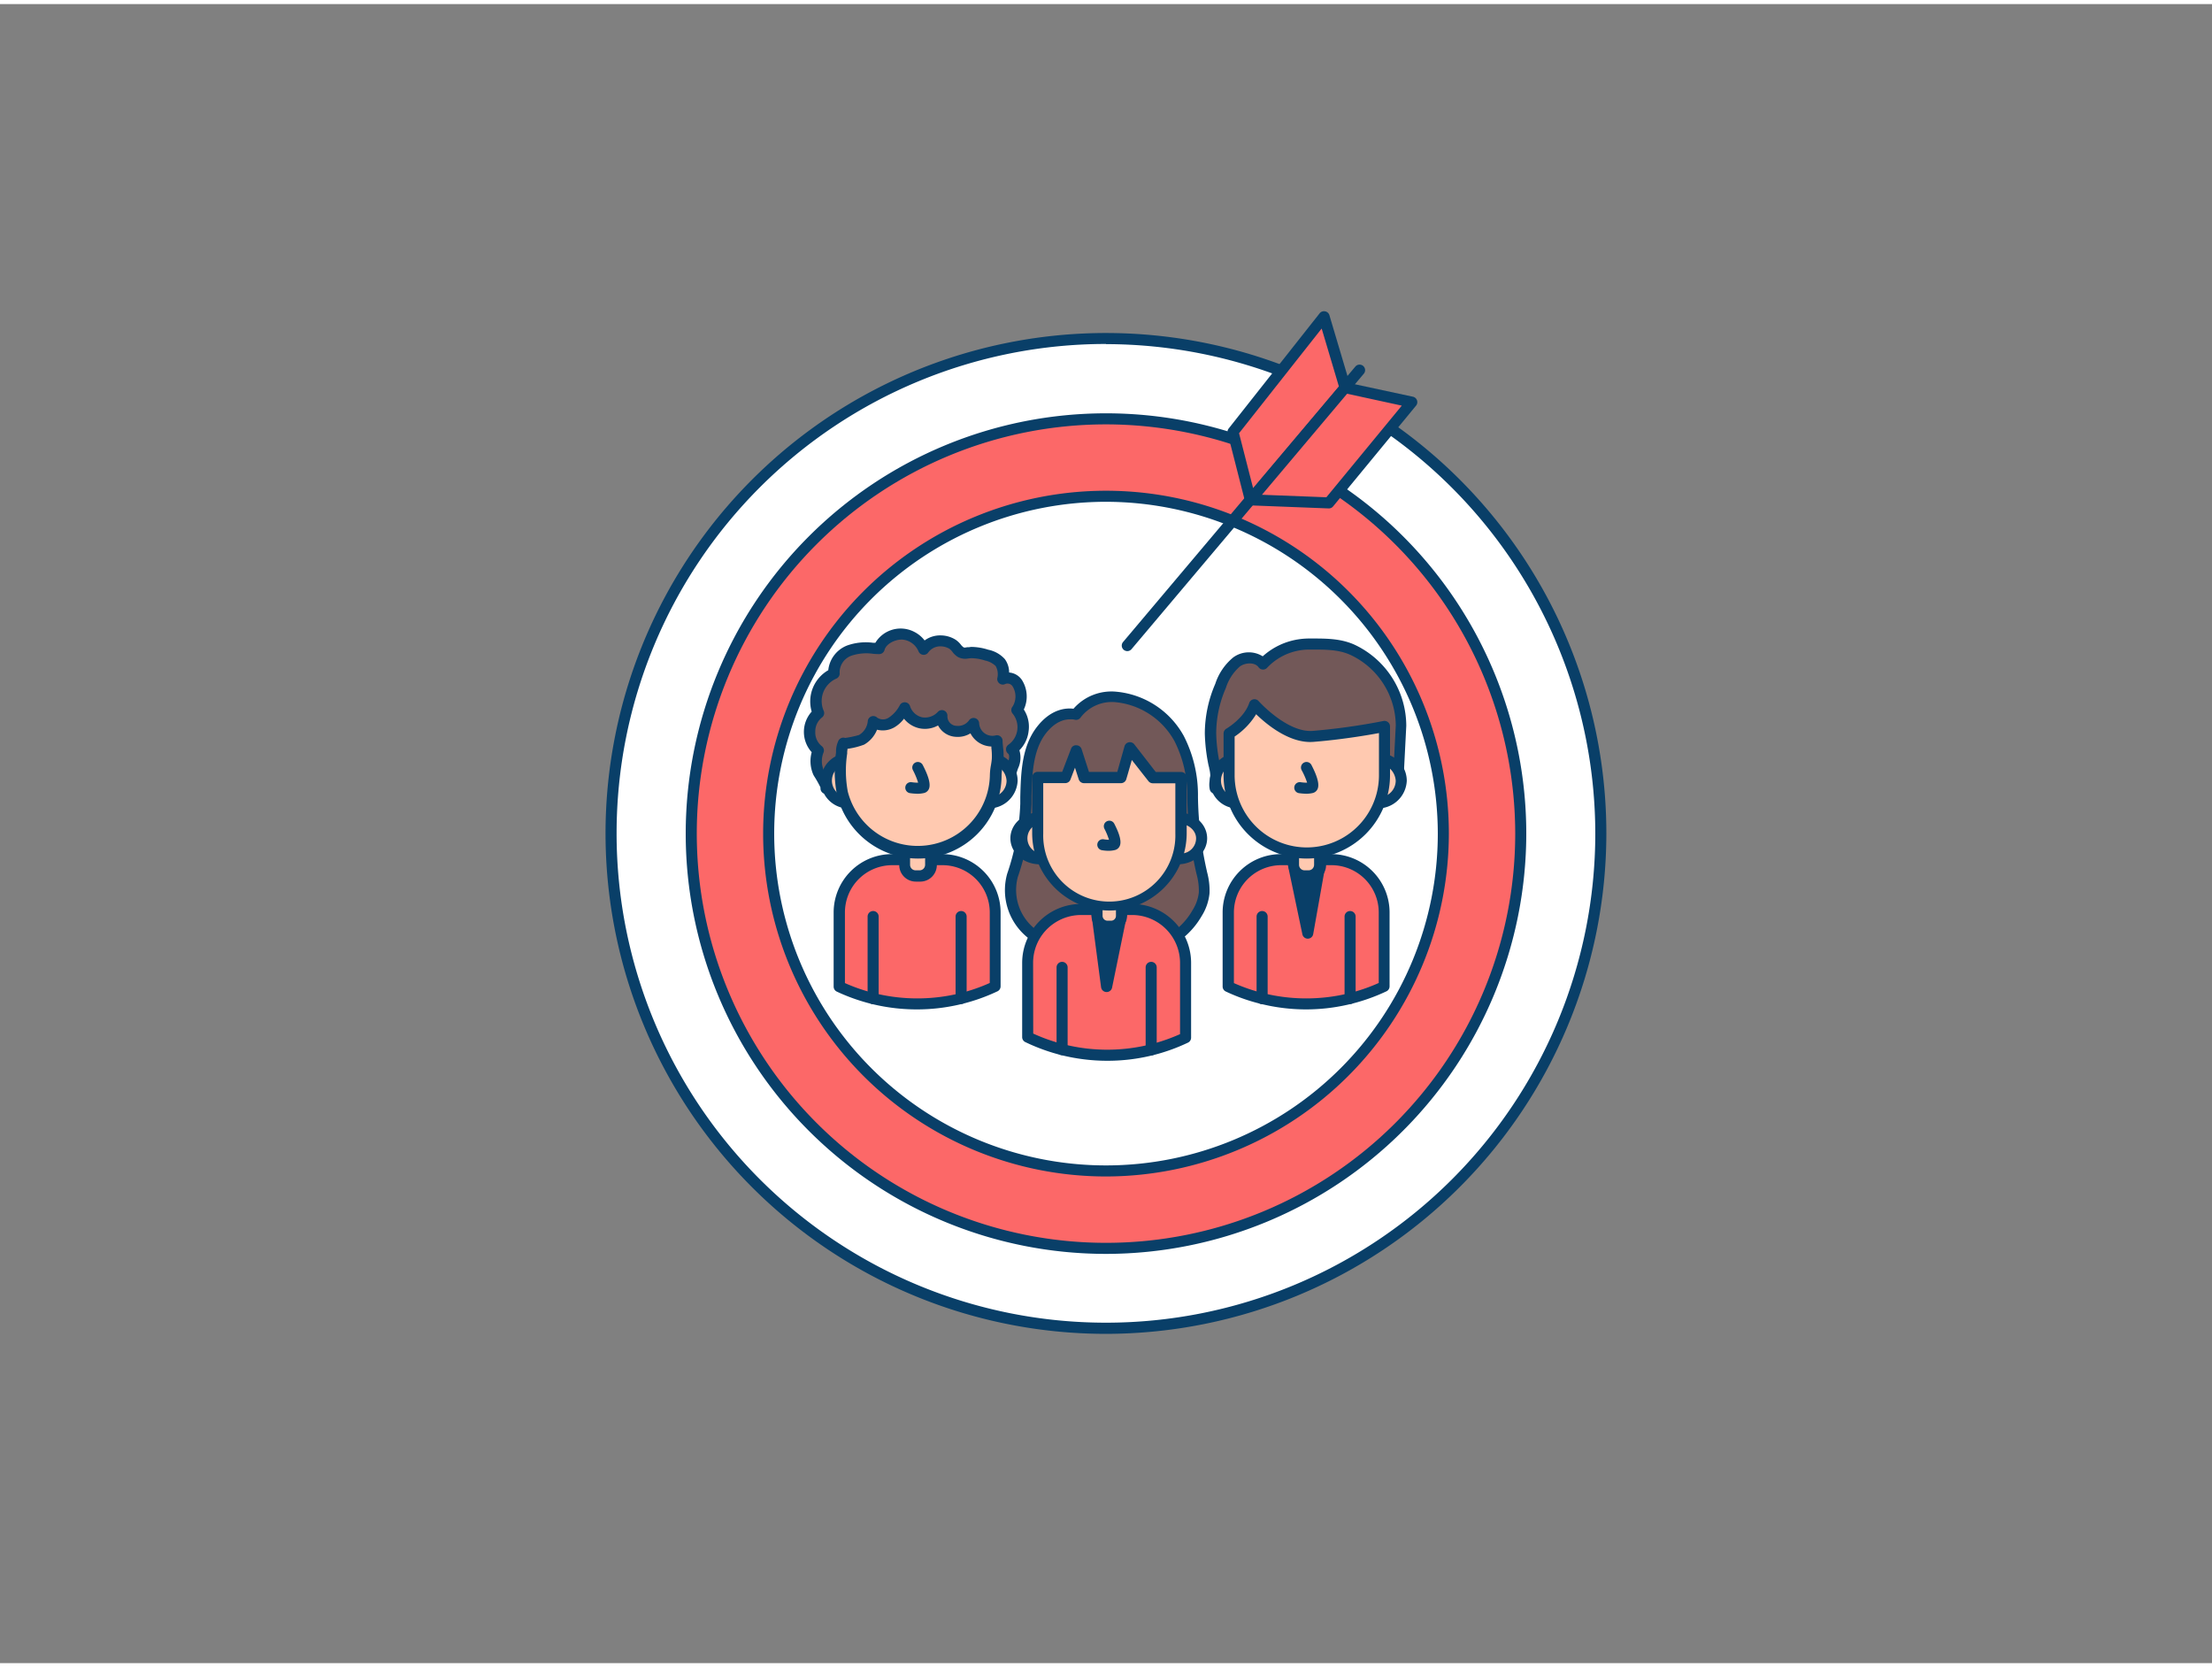 <svg xmlns="http://www.w3.org/2000/svg" viewBox="0 0 400 300" width="406" height="306" class="illustration styles_illustrationTablet__1DWOa"><rect x="0" y="0" width="400" height="300" fill="#808080" stroke="none"/><g id="_533_target_audience_outline" data-name="#533_target_audience_outline"><path d="M200,60.49A89.49,89.49,0,1,0,289.48,150,89.49,89.49,0,0,0,200,60.49Z" fill="#fff"></path><path d="M200,240.46A90.49,90.49,0,1,1,290.48,150,90.58,90.58,0,0,1,200,240.46Zm0-179A88.49,88.49,0,1,0,288.48,150,88.59,88.59,0,0,0,200,61.49Z" fill="#093f68"></path><path d="M200,75a75,75,0,1,0,75,75A75,75,0,0,0,200,75Z" fill="#fc6868"></path><path d="M200,226a76,76,0,1,1,76-76A76.07,76.07,0,0,1,200,226Zm0-150a74,74,0,1,0,74,74A74.07,74.07,0,0,0,200,76Z" fill="#093f68"></path><circle cx="200" cy="149.98" r="61.02" fill="#fff"></circle><path d="M200,212a62,62,0,1,1,62-62A62.09,62.09,0,0,1,200,212Zm0-122a60,60,0,1,0,60,60A60.09,60.09,0,0,0,200,90Z" fill="#093f68"></path><path d="M250.28,164.24v13.38a33.09,33.09,0,0,1-28.19,0V164.24a9.53,9.53,0,0,1,9.54-9.53h9.11A9.53,9.53,0,0,1,250.28,164.24Z" fill="#fc6868"></path><path d="M236.13,181.79a34.07,34.07,0,0,1-8.13-1,33.18,33.18,0,0,1-6.34-2.24,1,1,0,0,1-.57-.9V164.24a10.55,10.55,0,0,1,10.54-10.53h9.11a10.55,10.55,0,0,1,10.54,10.53v13.38a1,1,0,0,1-.57.9,34.07,34.07,0,0,1-14.58,3.27Zm-13-4.76a31.91,31.91,0,0,0,5.38,1.84,32.42,32.42,0,0,0,15.42,0,31.79,31.79,0,0,0,5.39-1.86V164.24a8.55,8.55,0,0,0-8.54-8.53h-9.11a8.55,8.55,0,0,0-8.54,8.53Zm27.19.59h0Z" fill="#093f68"></path><polygon points="233.91 155.64 236.51 168.04 238.71 155.64 233.91 155.64" fill="#093f68"></polygon><path d="M236.51,169a1,1,0,0,1-1-.8l-2.6-12.39a1.05,1.05,0,0,1,.2-.84,1,1,0,0,1,.78-.37h4.8a1,1,0,0,1,.76.36,1,1,0,0,1,.22.82l-2.2,12.39a1,1,0,0,1-1,.83Zm-1.37-12.4,1.28,6.13,1.09-6.13Z" fill="#093f68"></path><path d="M235,115.86a11.89,11.89,0,0,1,1.79-.14c2.75,0,5.57-.07,8.08,1.16a15.28,15.28,0,0,1,8.51,13.62l-.58,11.29h-33a6.53,6.53,0,0,1,.13-2.11,9.06,9.06,0,0,0-.33-2.18,30.91,30.91,0,0,1-.66-5.59,21.75,21.75,0,0,1,1.81-8.61,9.46,9.46,0,0,1,2.9-4.34c1.45-1,3.73-1.06,4.76.38A11.49,11.49,0,0,1,235,115.86Z" fill="#725858"></path><path d="M252.78,142.79h-33a1,1,0,0,1-1-.72,4.2,4.2,0,0,1,0-1.84c0-.2.07-.4.08-.59a5.53,5.53,0,0,0-.2-1.44c0-.17-.07-.33-.11-.5a32.07,32.07,0,0,1-.68-5.78,22.67,22.67,0,0,1,1.89-9,10.28,10.28,0,0,1,3.25-4.78,4.76,4.76,0,0,1,5.33-.2,12.49,12.49,0,0,1,6.46-3.07h0a12.77,12.77,0,0,1,1.94-.15h.49c2.68,0,5.46,0,8,1.26a16.26,16.26,0,0,1,9.07,14.52s0,0-.58,11.34A1,1,0,0,1,252.78,142.79Zm-32-2h31.09c.14-2.7.52-10.23.53-10.34a14.23,14.23,0,0,0-8-12.67c-2.16-1.06-4.58-1.06-7.15-1.06h-.51a9.71,9.71,0,0,0-1.61.13h0a10.44,10.44,0,0,0-6,3.17,1,1,0,0,1-1.54-.1c-.68-.94-2.37-.86-3.37-.15a8.62,8.62,0,0,0-2.55,3.91,20.57,20.57,0,0,0-1.74,8.21,29,29,0,0,0,.64,5.41l.1.46a7.23,7.23,0,0,1,.25,2,6.69,6.69,0,0,1-.11.84C220.77,140.65,220.75,140.72,220.74,140.79ZM235,115.86h0Z" fill="#093f68"></path><path d="M233.91,152.88h4.8a0,0,0,0,1,0,0v2.76a2,2,0,0,1-2,2h-.72a2,2,0,0,1-2-2v-2.76A0,0,0,0,1,233.91,152.88Z" fill="#ffc9b0"></path><path d="M236.67,158.68H236a3,3,0,0,1-3-3v-2.76a1,1,0,0,1,1-1h4.8a1,1,0,0,1,1,1v2.76A3,3,0,0,1,236.67,158.68Zm-1.76-4.8v1.76a1,1,0,0,0,1,1h.72a1,1,0,0,0,1-1v-1.76Z" fill="#093f68"></path><ellipse cx="223.4" cy="140.43" rx="4.39" ry="4.01" fill="#ffc9b0"></ellipse><path d="M223.4,145.44a5,5,0,1,1,5.39-5A5.22,5.22,0,0,1,223.4,145.44Zm0-8a3,3,0,1,0,3.39,3A3.23,3.23,0,0,0,223.4,137.41Z" fill="#093f68"></path><ellipse cx="248.97" cy="140.43" rx="4.39" ry="4.01" fill="#ffc9b0"></ellipse><path d="M249,145.44a5,5,0,1,1,5.39-5A5.22,5.22,0,0,1,249,145.44Zm0-8a3,3,0,1,0,3.39,3A3.23,3.23,0,0,0,249,137.41Z" fill="#093f68"></path><path d="M236.31,153.51h0a14,14,0,0,1-14.05-14V131.9s3.53-2,4.59-5.2c0,0,5.4,6.14,10.6,5.72a118.62,118.62,0,0,0,12.91-1.8v8.84A14,14,0,0,1,236.31,153.51Z" fill="#ffc9b0"></path><path d="M236.31,154.51a15.07,15.07,0,0,1-15.05-15V131.9a1,1,0,0,1,.5-.87s3.22-1.88,4.14-4.65a1,1,0,0,1,.75-.66,1,1,0,0,1,.95.32c.05.06,5.16,5.73,9.77,5.39a118.59,118.59,0,0,0,12.79-1.79,1,1,0,0,1,1.2,1v8.84A15.07,15.07,0,0,1,236.31,154.51Zm-13.05-22.06v7a13.05,13.05,0,0,0,26.1,0v-7.63c-2.14.4-6.85,1.19-11.83,1.59-4.26.35-8.47-3.13-10.38-5A13,13,0,0,1,223.26,132.45Z" fill="#093f68"></path><path d="M236.24,142.79a9.89,9.89,0,0,1-1.37-.11,1,1,0,0,1-.81-1.16,1,1,0,0,1,1.16-.81,7.34,7.34,0,0,0,1.15.08,13.33,13.33,0,0,0-1-2.28,1,1,0,1,1,1.78-.92c1.09,2.09,1.47,3.55,1.11,4.34a1.28,1.28,0,0,1-.87.73A4.9,4.9,0,0,1,236.24,142.79Z" fill="#093f68"></path><path d="M228.23,180.84a1,1,0,0,1-1-1V165a1,1,0,0,1,2,0v14.8A1,1,0,0,1,228.23,180.84Z" fill="#093f68"></path><path d="M244.14,180.81a1,1,0,0,1-1-1V165a1,1,0,1,1,2,0v14.77A1,1,0,0,1,244.14,180.81Z" fill="#093f68"></path><path d="M194.55,128.49s-3.2-1.12-6.23,2.8c-2.83,3.67-2.68,8.93-2.82,13.31a45.44,45.44,0,0,1-2.42,12.92,10,10,0,0,0,3.74,10.75,16.21,16.21,0,0,0,8.65,2.94c2.56.21,5-.48,7.54-.19a13.41,13.41,0,0,0,13.46-6.66,8.59,8.59,0,0,0,1.29-3.67,12.92,12.92,0,0,0-.49-3.8,65.53,65.53,0,0,1-1.61-13.56,22.46,22.46,0,0,0-2.44-10.55C209.36,125.65,199,122.38,194.55,128.49Z" fill="#725858"></path><path d="M196.49,172.25c-.36,0-.73,0-1.1,0a16.88,16.88,0,0,1-9.17-3.15,11,11,0,0,1-4.09-11.84,44,44,0,0,0,2.37-12.65l0-1.26c.11-4.24.23-9.05,3-12.63,2.57-3.33,5.33-3.46,6.62-3.3a9.1,9.1,0,0,1,7.83-3.07,15.57,15.57,0,0,1,12.12,8,23.42,23.42,0,0,1,2.56,11,64.24,64.24,0,0,0,1.59,13.34l.06.28a12.67,12.67,0,0,1,.44,3.82,9.48,9.48,0,0,1-1.41,4.1A14.41,14.41,0,0,1,202.9,172a18.43,18.43,0,0,0-3.7.08C198.32,172.17,197.41,172.25,196.49,172.25Zm-3.05-42.91c-.95,0-2.63.37-4.33,2.56-2.36,3.06-2.48,7.53-2.58,11.46l0,1.27a46,46,0,0,1-2.47,13.2,9,9,0,0,0,3.4,9.64,15,15,0,0,0,8.12,2.75,20.35,20.35,0,0,0,3.47-.12,20.06,20.06,0,0,1,4.11-.08,12.43,12.43,0,0,0,12.48-6.16,7.52,7.52,0,0,0,1.15-3.24,11.23,11.23,0,0,0-.4-3.24l-.07-.28a66.2,66.2,0,0,1-1.63-13.76,21.53,21.53,0,0,0-2.32-10.09,13.71,13.71,0,0,0-10.5-7,7.09,7.09,0,0,0-6.48,2.78,1,1,0,0,1-1.13.35A3.12,3.12,0,0,0,193.44,129.34Z" fill="#093f68"></path><path d="M214.39,173.38V186.9a33.28,33.28,0,0,1-14.17,3.18,33.29,33.29,0,0,1-8.16-1,32.94,32.94,0,0,1-6.22-2.26V173.38a9.67,9.67,0,0,1,9.66-9.66h9.22a9.63,9.63,0,0,1,8.26,4.65A9.49,9.49,0,0,1,214.39,173.38Z" fill="#fc6868"></path><path d="M200.23,191.08a34.5,34.5,0,0,1-8.42-1.05,34.11,34.11,0,0,1-6.4-2.33,1,1,0,0,1-.57-.9V173.38a10.66,10.66,0,0,1,10.66-10.66h9.22a10.67,10.67,0,0,1,10.67,10.66V186.9a1,1,0,0,1-.57.9,33.86,33.86,0,0,1-14.59,3.28Zm-13.39-4.92a32.18,32.18,0,0,0,26.55.1V173.38a8.67,8.67,0,0,0-8.67-8.66H195.5A8.71,8.71,0,0,0,188,169a8.62,8.62,0,0,0-1.18,4.36Zm27.55.74h0Z" fill="#093f68"></path><polygon points="200.11 177.65 198.38 164.54 202.8 164.54 200.11 177.65" fill="#093f68"></polygon><path d="M200.11,178.65h0a1,1,0,0,1-1-.87l-1.73-13.11a1,1,0,0,1,.24-.79,1,1,0,0,1,.75-.34h4.42a1,1,0,0,1,1,1.2l-2.69,13.11A1,1,0,0,1,200.11,178.65Zm-.59-13.11.81,6.09,1.25-6.09Z" fill="#093f68"></path><path d="M192.06,190.06a1,1,0,0,1-1-1V174.19a1,1,0,0,1,2,0v14.87A1,1,0,0,1,192.06,190.06Z" fill="#093f68"></path><path d="M208.17,190.11a1,1,0,0,1-1-1V174.19a1,1,0,0,1,2,0v14.92A1,1,0,0,1,208.17,190.11Z" fill="#093f68"></path><path d="M198.38,162.33h4.42a0,0,0,0,1,0,0v2.54a1.88,1.88,0,0,1-1.88,1.88h-.67a1.88,1.88,0,0,1-1.88-1.88v-2.54A0,0,0,0,1,198.38,162.33Z" fill="#ffc9b0"></path><path d="M200.93,167.75h-.67a2.88,2.88,0,0,1-2.88-2.88v-2.54a1,1,0,0,1,1-1h4.42a1,1,0,0,1,1,1v2.54A2.88,2.88,0,0,1,200.93,167.75Zm-1.55-4.42v1.54a.89.89,0,0,0,.88.88h.67a.88.88,0,0,0,.87-.88v-1.54Z" fill="#093f68"></path><ellipse cx="187.97" cy="150.86" rx="4.29" ry="3.7" fill="#ffc9b0"></ellipse><path d="M188,155.55c-2.92,0-5.29-2.1-5.29-4.7s2.37-4.69,5.29-4.69,5.29,2.1,5.29,4.69S190.89,155.55,188,155.55Zm0-7.39a2.75,2.75,0,1,0,3.29,2.69C191.26,149.37,189.78,148.16,188,148.16Z" fill="#093f68"></path><ellipse cx="212.99" cy="150.86" rx="4.29" ry="3.7" fill="#ffc9b0"></ellipse><path d="M213,155.55c-2.92,0-5.29-2.1-5.29-4.7s2.37-4.69,5.29-4.69,5.29,2.1,5.29,4.69S215.9,155.55,213,155.55Zm0-7.39a2.75,2.75,0,1,0,3.29,2.69C216.28,149.37,214.8,148.16,213,148.16Z" fill="#093f68"></path><path d="M208.46,139.89l-4.18-5.39s-.95,3.32-1.52,5.37l-6.61,0L194.6,135l-1.83,4.8h-5.12V150a12.94,12.94,0,0,0,12.94,12.95h0A12.94,12.94,0,0,0,213.53,150V139.9Z" fill="#ffc9b0"></path><path d="M200.59,163.91A14,14,0,0,1,186.65,150V139.83a1,1,0,0,1,.29-.71,1,1,0,0,1,.71-.29h4.43l1.59-4.15a.94.94,0,0,1,1-.65,1,1,0,0,1,.92.7l1.33,4.11,5.12,0c.57-2,1.31-4.64,1.31-4.64a1,1,0,0,1,.77-.71,1,1,0,0,1,1,.37l3.88,5h4.59a1,1,0,0,1,1,1V150A14,14,0,0,1,200.59,163.91Zm-11.94-23.08V150a11.95,11.95,0,1,0,23.89,0V140.9h-4.08a1,1,0,0,1-.79-.39l-3-3.82c-.31,1.08-.69,2.43-1,3.46a1,1,0,0,1-1,.73h0l-6.6,0a1,1,0,0,1-1-.69l-.68-2.11-.82,2.15a1,1,0,0,1-.93.64h-4.12Z" fill="#093f68"></path><path d="M200.52,153.11a7.35,7.35,0,0,1-1.27-.11,1,1,0,0,1-.81-1.15,1,1,0,0,1,1.16-.82,5.15,5.15,0,0,0,.94.08,12.48,12.48,0,0,0-.83-2,1,1,0,0,1,1.77-.93q1.53,2.94,1,4.07a1.28,1.28,0,0,1-.85.72A4.91,4.91,0,0,1,200.52,153.11Z" fill="#093f68"></path><path d="M179.94,164.24v13.38a33.09,33.09,0,0,1-28.19,0V164.24a9.53,9.53,0,0,1,9.54-9.53h9.11A9.53,9.53,0,0,1,179.94,164.24Z" fill="#fc6868"></path><path d="M165.79,181.79a34,34,0,0,1-14.47-3.22,1,1,0,0,1-.57-.9V164.24a10.55,10.55,0,0,1,10.54-10.53h9.11a10.55,10.55,0,0,1,10.54,10.53v13.38a1,1,0,0,1-.57.9,34.07,34.07,0,0,1-14.58,3.27Zm-13-4.76a31.91,31.91,0,0,0,5.38,1.84,32.42,32.42,0,0,0,15.42,0,31.79,31.79,0,0,0,5.39-1.86V164.24a8.55,8.55,0,0,0-8.54-8.53h-9.11a8.55,8.55,0,0,0-8.54,8.53Zm27.19.59h0Z" fill="#093f68"></path><path d="M164.88,114.34a4.51,4.51,0,0,1,2.16,2.31,3.7,3.7,0,0,1,3.14-1.54,4.24,4.24,0,0,1,2,.59c.59.37.92,1.12,1.51,1.43s1.14.1,1.82.08a9.26,9.26,0,0,1,2.86.47,4.6,4.6,0,0,1,2.43,1.36,3.77,3.77,0,0,1,.49,2.95c3.16-1.09,4.07,3.76,2.52,5.6a4.86,4.86,0,0,1-.94,7.11c.88.7.57,2.08.18,3.13-.73,2-.87,3.78-3.12,4-1.19.09-2.42,0-3.61,0h-27c.47,0-1.31-2.75-1.36-2.86a5.12,5.12,0,0,1-.06-4,4.39,4.39,0,0,1,.05-6.76,5.44,5.44,0,0,1,2.8-7.15,4.2,4.2,0,0,1,2.77-4.16c1.77-.73,3.53-.42,5.37-.36.44-1.66,2.51-2.7,4.14-2.63A4.29,4.29,0,0,1,164.88,114.34Z" fill="#725858"></path><path d="M178.78,142.83l-1.24,0-1.17,0h-27a1,1,0,0,1-1-1,1.09,1.09,0,0,1,0-.18,19.42,19.42,0,0,0-1.06-1.9c-.14-.21-.21-.36-.23-.39a6.12,6.12,0,0,1-.3-4.08,5.48,5.48,0,0,1,0-7.34,6.52,6.52,0,0,1,3-7.49,5.38,5.38,0,0,1,3.42-4.47,10.1,10.1,0,0,1,4.73-.48l.36,0a5.34,5.34,0,0,1,7-2,5.5,5.5,0,0,1,1.91,1.57,4.76,4.76,0,0,1,3-.91,5.15,5.15,0,0,1,2.54.74,4,4,0,0,1,1,.92,2.38,2.38,0,0,0,.48.48c.14.08.26.08.65,0,.22,0,.44,0,.68-.06a10.29,10.29,0,0,1,3.16.51,5.48,5.48,0,0,1,3,1.7,4.06,4.06,0,0,1,.77,2.42,3.06,3.06,0,0,1,2.34,1.39,5.56,5.56,0,0,1,.32,5.3,5.69,5.69,0,0,1,.86,3.95,5.78,5.78,0,0,1-1.66,3.42,4.56,4.56,0,0,1-.24,3.27c-.12.33-.22.64-.32,1-.53,1.63-1.12,3.47-3.66,3.67C179.63,142.82,179.2,142.83,178.78,142.83Zm-28.52-2h26.11l1.22,0a22.07,22.07,0,0,0,2.31,0c1.15-.09,1.39-.66,1.92-2.29.1-.33.21-.67.34-1,.38-1,.43-1.76.14-2a1,1,0,0,1-.38-.84,1,1,0,0,1,.47-.8,3.88,3.88,0,0,0,.74-5.58,1,1,0,0,1,0-1.33,3.46,3.46,0,0,0,0-3.58,1.09,1.09,0,0,0-1.44-.42,1,1,0,0,1-1-.17,1,1,0,0,1-.35-.91,3,3,0,0,0-.29-2.21,3.9,3.9,0,0,0-1.93-1,8.22,8.22,0,0,0-2.55-.42l-.46.05a2.88,2.88,0,0,1-1.86-.25,3.54,3.54,0,0,1-1.06-1,2.6,2.6,0,0,0-.5-.5,3.19,3.19,0,0,0-1.55-.44,2.68,2.68,0,0,0-2.28,1.1,1,1,0,0,1-.94.43,1,1,0,0,1-.82-.62,3.52,3.52,0,0,0-1.68-1.79h0a3.42,3.42,0,0,0-1.34-.35c-1.23,0-2.83.75-3.13,1.89a1,1,0,0,1-1,.74q-.57,0-1.11-.06a8.53,8.53,0,0,0-3.85.34,3.22,3.22,0,0,0-2.16,3.09,1,1,0,0,1-.63,1.08,4.43,4.43,0,0,0-2.26,5.78,1,1,0,0,1-.32,1.25,3.18,3.18,0,0,0-1.19,2.57,3.14,3.14,0,0,0,1.16,2.58,1,1,0,0,1,.32,1.19,4.14,4.14,0,0,0,.06,3.2l.09.14A22.51,22.51,0,0,1,150.26,140.79Z" fill="#093f68"></path><path d="M163.57,152.88h4.8a0,0,0,0,1,0,0v2.76a2,2,0,0,1-2,2h-.72a2,2,0,0,1-2-2v-2.76A0,0,0,0,1,163.57,152.88Z" fill="#ffc9b0"></path><path d="M166.33,158.68h-.72a3,3,0,0,1-3-3v-2.76a1,1,0,0,1,1-1h4.8a1,1,0,0,1,1,1v2.76A3,3,0,0,1,166.33,158.68Zm-1.76-4.8v1.76a1,1,0,0,0,1,1h.72a1,1,0,0,0,1-1v-1.76Z" fill="#093f68"></path><ellipse cx="153.06" cy="140.43" rx="4.39" ry="4.01" fill="#ffc9b0"></ellipse><path d="M153.06,145.44a5,5,0,1,1,5.38-5A5.22,5.22,0,0,1,153.06,145.44Zm0-8a3,3,0,1,0,3.38,3A3.23,3.23,0,0,0,153.06,137.41Z" fill="#093f68"></path><ellipse cx="178.63" cy="140.43" rx="4.39" ry="4.01" fill="#ffc9b0"></ellipse><path d="M178.63,145.44a5,5,0,1,1,5.39-5A5.22,5.22,0,0,1,178.63,145.44Zm0-8a3,3,0,1,0,3.39,3A3.23,3.23,0,0,0,178.63,137.41Z" fill="#093f68"></path><path d="M166,153.51a14,14,0,0,1-13.69-10.87,22.5,22.5,0,0,1-.1-7.55,3.49,3.49,0,0,1,.33-1.44c-.15.27,2.94-.4,3.25-.59a4.23,4.23,0,0,0,2.16-3.32,2.83,2.83,0,0,0,3.31.2,6.89,6.89,0,0,0,2.33-2.63,4,4,0,0,0,3,2.7,4.14,4.14,0,0,0,3.75-1.29,2.69,2.69,0,0,0,2.66,2.8,3.42,3.42,0,0,0,3.08-1.47,3.45,3.45,0,0,0,1.36,2.55,3.4,3.4,0,0,0,2.83.58,29.89,29.89,0,0,1,.17,3.4c-.08,1-.35,1.9-.35,2.88A14,14,0,0,1,166,153.51Z" fill="#ffc9b0"></path><path d="M166,154.51a15.08,15.08,0,0,1-14.67-11.65,22.68,22.68,0,0,1-.15-7.52l0-.34a4.58,4.58,0,0,1,.45-1.83h0a1,1,0,0,1,1.2-.47,17.42,17.42,0,0,0,2.5-.53,3.23,3.23,0,0,0,1.59-2.49,1,1,0,0,1,1.69-.66,1.88,1.88,0,0,0,2.12,0,6,6,0,0,0,2-2.27,1,1,0,0,1,1-.49,1,1,0,0,1,.84.71,3,3,0,0,0,2.19,2,3.14,3.14,0,0,0,2.85-1,1,1,0,0,1,1.11-.22,1,1,0,0,1,.6,1,1.72,1.72,0,0,0,1.75,1.77,2.42,2.42,0,0,0,2.16-1,1,1,0,0,1,1.09-.4,1,1,0,0,1,.74.91,2.4,2.4,0,0,0,3,2.21,1,1,0,0,1,.84.18,1,1,0,0,1,.4.76c0,.39.05.79.08,1.18a12,12,0,0,1,.08,2.33c0,.42-.1.85-.17,1.27a9.3,9.3,0,0,0-.17,1.53A15.07,15.07,0,0,1,166,154.51Zm-12.74-19.84-.06.51,0,.34a20.65,20.65,0,0,0,.11,6.89A13.05,13.05,0,0,0,179,139.46a10.93,10.93,0,0,1,.2-1.86c.06-.37.12-.73.15-1.1a11.23,11.23,0,0,0-.08-2,2.11,2.11,0,0,0,0-.25,4.4,4.4,0,0,1-3.78-2.38,4.38,4.38,0,0,1-2.65.63,3.85,3.85,0,0,1-3.21-2.06,4.86,4.86,0,0,1-3.31.53,4.91,4.91,0,0,1-2.85-1.75,6,6,0,0,1-1.75,1.57,4.2,4.2,0,0,1-3.12.42,5.43,5.43,0,0,1-2.34,2.7A13.75,13.75,0,0,1,153.23,134.67Z" fill="#093f68"></path><path d="M165.9,142.79a9.89,9.89,0,0,1-1.37-.11,1,1,0,0,1-.81-1.16,1,1,0,0,1,1.16-.81,7.34,7.34,0,0,0,1.15.08,13.33,13.33,0,0,0-.95-2.28,1,1,0,0,1,1.78-.92c1.09,2.09,1.47,3.55,1.11,4.34a1.28,1.28,0,0,1-.87.73A4.9,4.9,0,0,1,165.9,142.79Z" fill="#093f68"></path><path d="M157.89,180.84a1,1,0,0,1-1-1V165a1,1,0,1,1,2,0v14.8A1,1,0,0,1,157.89,180.84Z" fill="#093f68"></path><path d="M173.8,180.81a1,1,0,0,1-1-1V165a1,1,0,0,1,2,0v14.77A1,1,0,0,1,173.8,180.81Z" fill="#093f68"></path><path d="M203.86,117a1,1,0,0,1-.77-1.65l42-49.8a1,1,0,0,1,1.41-.12,1,1,0,0,1,.12,1.41l-42,49.8A1,1,0,0,1,203.86,117Z" fill="#093f68"></path><polygon points="226.11 89.65 222.97 77.37 239.41 56.54 243.22 69.36 226.11 89.65" fill="#fc6868"></polygon><path d="M226.11,90.65l-.22,0a1,1,0,0,1-.75-.73L222,77.62a1,1,0,0,1,.18-.87l16.45-20.83a1,1,0,0,1,1-.36,1,1,0,0,1,.77.7l3.81,12.82A1,1,0,0,1,244,70L226.88,90.3A1,1,0,0,1,226.11,90.65ZM224.06,77.6l2.54,9.92,15.51-18.39L239,58.67Z" fill="#093f68"></path><polygon points="226.11 89.65 240.3 90.2 255.3 71.98 243.22 69.36 226.11 89.65" fill="#fc6868"></polygon><path d="M240.3,91.2h0l-14.19-.55a1,1,0,0,1-.87-.6,1,1,0,0,1,.15-1l17.11-20.29a1,1,0,0,1,1-.34L255.51,71a1,1,0,0,1,.56,1.61l-15,18.22A1,1,0,0,1,240.3,91.2Zm-12.1-2.47,11.65.45,13.64-16.57-9.89-2.15Z" fill="#093f68"></path></g></svg>
